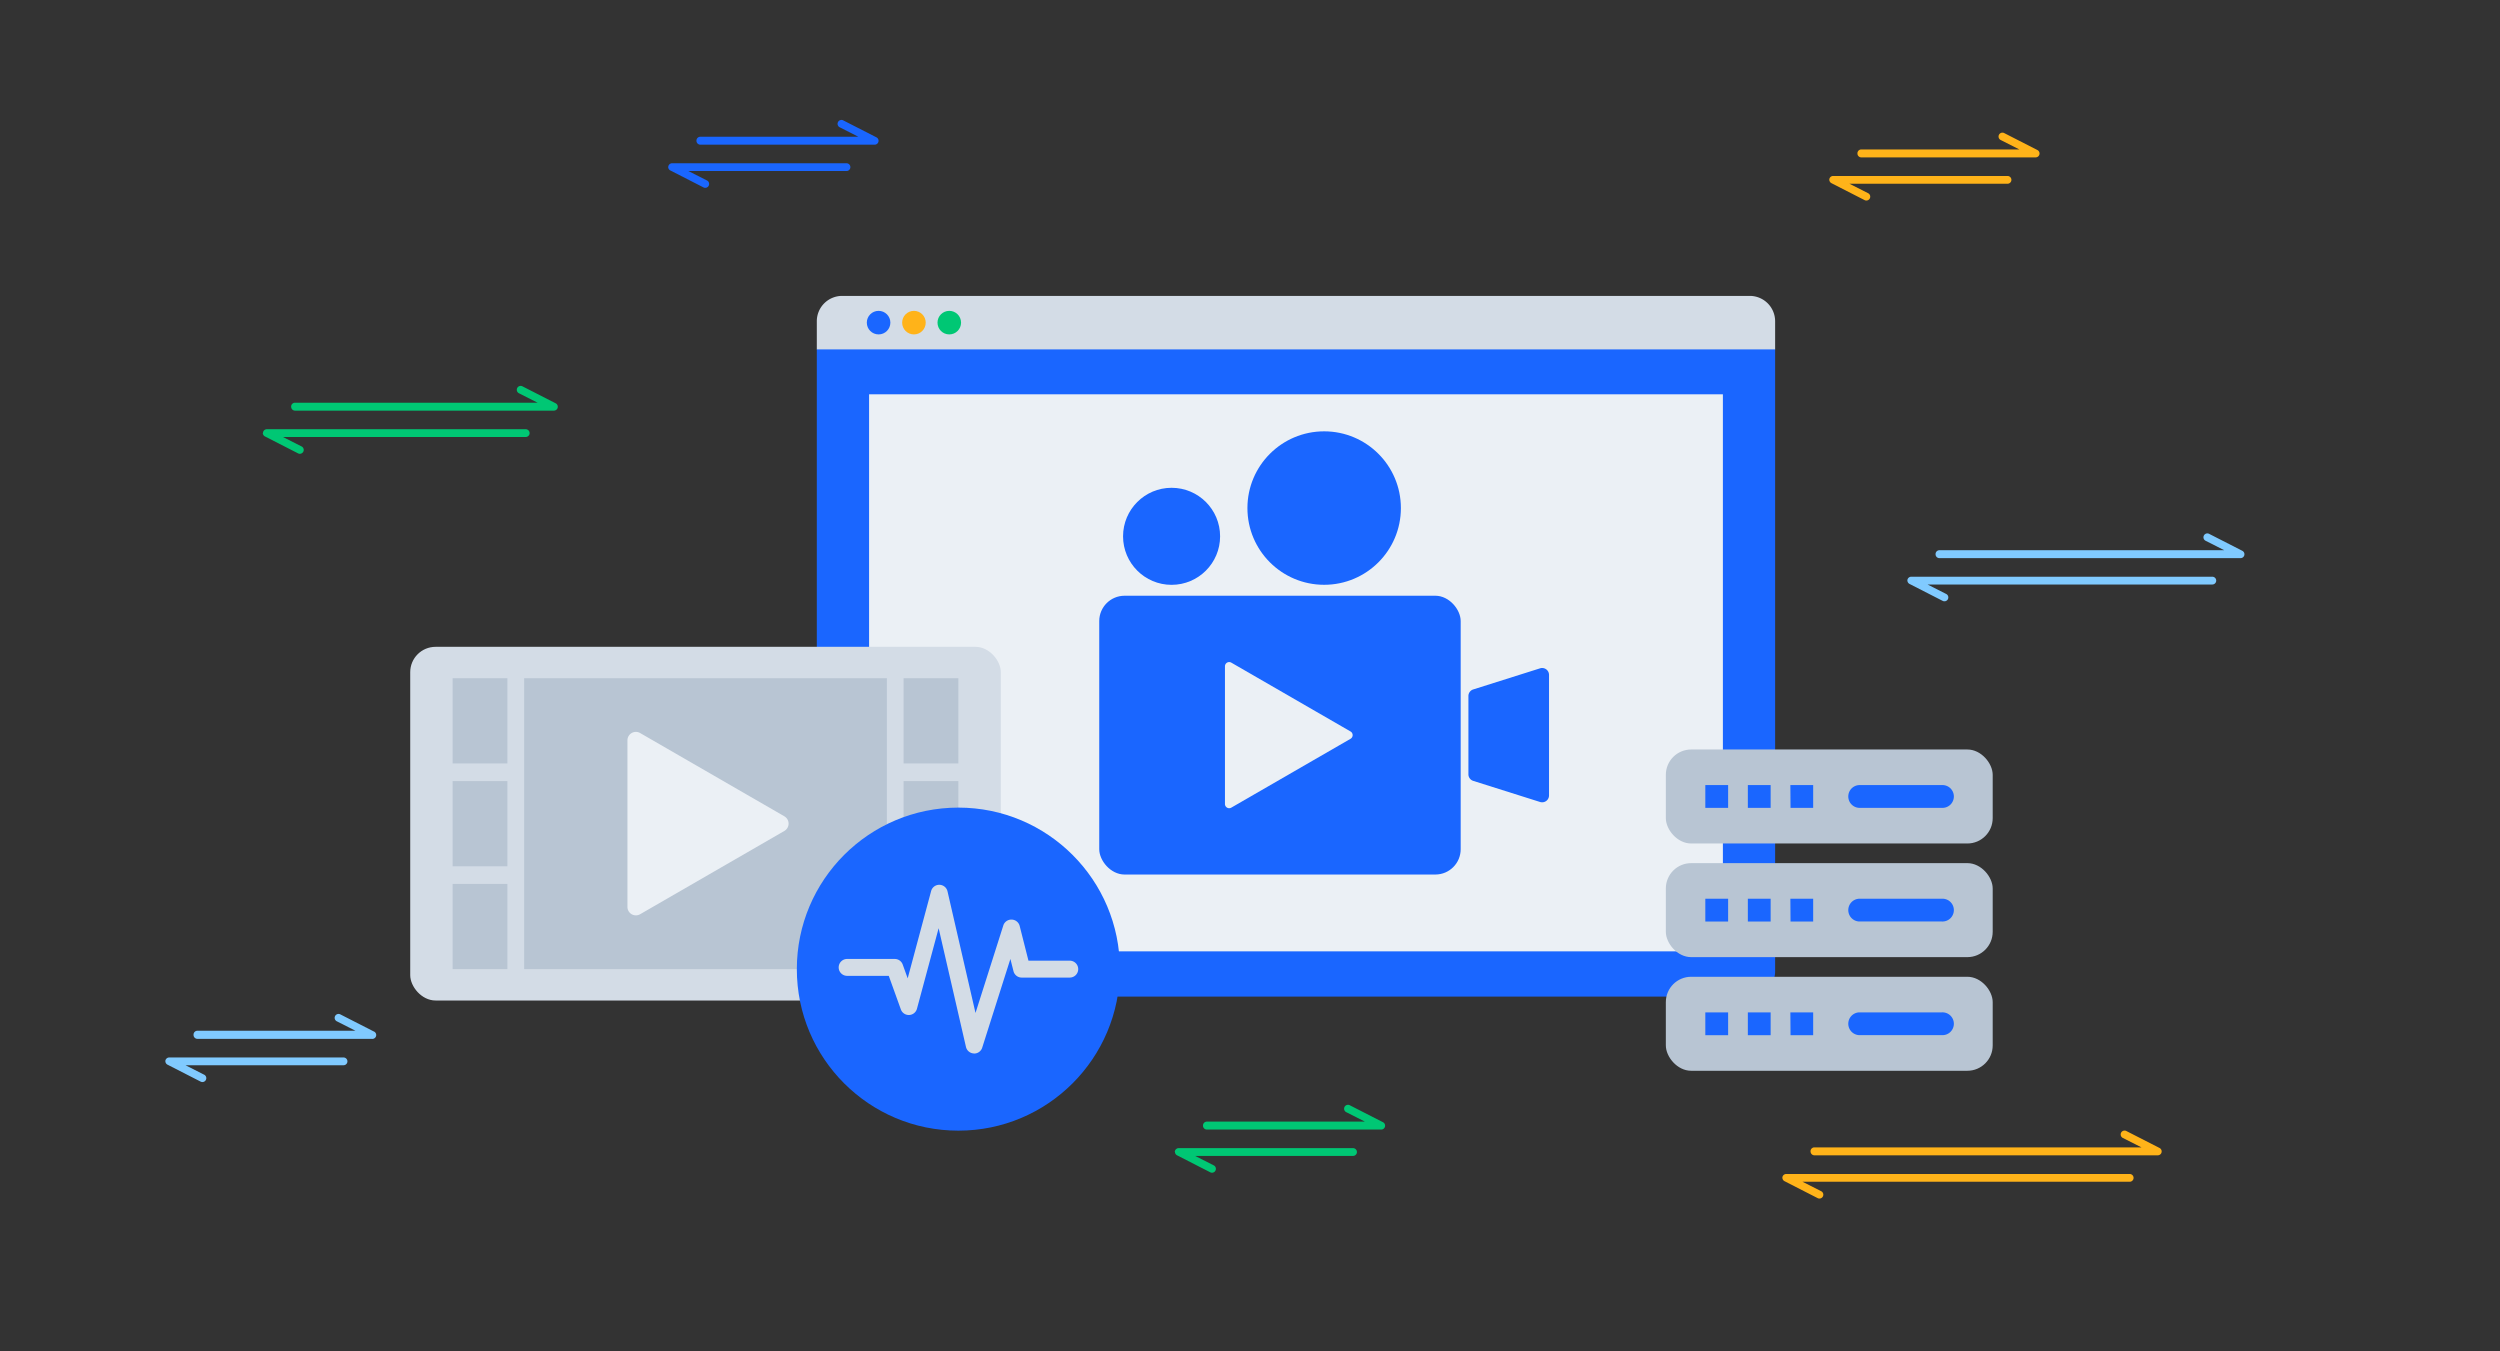 <svg id="图层_1" data-name="图层 1" xmlns="http://www.w3.org/2000/svg" viewBox="0 0 592 320"><rect x="0" y="0" width="592" height="320" fill="#333333" stroke="none"/><defs><style>.cls-1{fill:#1a66ff;}.cls-2{fill:#ebf0f5;}.cls-3{fill:#d3dce6;}.cls-4{fill:#ffb319;}.cls-5{fill:#00c774;}.cls-6{fill:#b8c5d3;}.cls-7{fill:#80caff;}</style></defs><title>1</title><path class="cls-1" d="M193.42,82.62H420.35a0,0,0,0,1,0,0V230a6,6,0,0,1-6,6H199.42a6,6,0,0,1-6-6V82.62A0,0,0,0,1,193.42,82.62Z"/><rect class="cls-2" x="205.8" y="93.37" width="202.18" height="131.91"/><path class="cls-3" d="M199.42,70.07H414.35a6,6,0,0,1,6,6v6.66a0,0,0,0,1,0,0H193.42a0,0,0,0,1,0,0V76.07A6,6,0,0,1,199.42,70.07Z"/><circle class="cls-1" cx="208.05" cy="76.4" r="2.79"/><circle class="cls-4" cx="216.42" cy="76.4" r="2.79"/><circle class="cls-5" cx="224.79" cy="76.4" r="2.79"/><rect class="cls-6" x="394.47" y="177.48" width="77.4" height="22.26" rx="6" ry="6"/><path class="cls-1" d="M403.82,185.91h5.4v5.4h-5.4Zm10.07,0h5.4v5.4h-5.4Zm10.07,0h5.4v5.4H424Zm35.85,5.39h-19.6a2.7,2.7,0,0,1,0-5.39h19.6a2.7,2.7,0,1,1,0,5.39Zm0,0"/><rect class="cls-6" x="394.47" y="204.39" width="77.4" height="22.26" rx="6" ry="6"/><path class="cls-1" d="M403.82,212.82h5.4v5.4h-5.4Zm10.07,0h5.4v5.4h-5.4Zm10.07,0h5.4v5.4H424Zm35.85,5.39h-19.6a2.7,2.7,0,0,1,0-5.39h19.6a2.7,2.7,0,1,1,0,5.39Zm0,0"/><rect class="cls-6" x="394.47" y="231.3" width="77.4" height="22.26" rx="6" ry="6"/><path class="cls-1" d="M403.82,239.73h5.4v5.4h-5.4Zm10.07,0h5.4v5.4h-5.4Zm10.07,0h5.4v5.4H424Zm35.85,5.39h-19.6a2.7,2.7,0,0,1,0-5.39h19.6a2.7,2.7,0,1,1,0,5.39Zm0,0"/><rect class="cls-1" x="260.3" y="141.07" width="85.59" height="66.02" rx="6" ry="6"/><path class="cls-1" d="M364.69,189.91l-15.83-5a1.63,1.63,0,0,1-1.14-1.55V164.81a1.63,1.63,0,0,1,1.14-1.55l15.83-5a1.63,1.63,0,0,1,2.12,1.55v28.56A1.63,1.63,0,0,1,364.69,189.91Z"/><circle class="cls-1" cx="277.43" cy="127" r="11.49"/><circle class="cls-1" cx="313.56" cy="120.31" r="18.17"/><path class="cls-2" d="M319.8,173.21l-28.23-16.3a1,1,0,0,0-1.5.87v32.6a1,1,0,0,0,1.5.87l28.23-16.3A1,1,0,0,0,319.8,173.21Z"/><rect class="cls-3" x="97.14" y="153.17" width="139.85" height="83.75" rx="6" ry="6"/><rect class="cls-6" x="124.12" y="160.6" width="85.89" height="68.89"/><rect class="cls-6" x="213.97" y="160.6" width="12.97" height="20.18"/><rect class="cls-6" x="213.97" y="184.96" width="12.97" height="20.18"/><rect class="cls-6" x="213.97" y="209.31" width="12.97" height="20.18"/><rect class="cls-6" x="107.18" y="160.6" width="12.97" height="20.18"/><rect class="cls-6" x="107.18" y="184.96" width="12.97" height="20.18"/><rect class="cls-6" x="107.18" y="209.31" width="12.97" height="20.18"/><path class="cls-2" d="M185.75,193.31l-34.17-19.73a2,2,0,0,0-3,1.73v39.45a2,2,0,0,0,3,1.73l34.17-19.73A2,2,0,0,0,185.75,193.31Z"/><circle class="cls-1" cx="226.94" cy="229.49" r="38.25"/><path class="cls-3" d="M230.69,249.46h-.08a2,2,0,0,1-1.87-1.55l-6.47-28.11-5.13,19.06a2,2,0,0,1-3.82.16l-2.86-7.94H200.6a2,2,0,1,1,0-4h11.28a2,2,0,0,1,1.88,1.32l1.18,3.27L220.49,211a2,2,0,0,1,3.88.07L231,239.87l6.58-20.71a2,2,0,0,1,2-1.4,2,2,0,0,1,1.88,1.51l2.08,8.22h9.78a2,2,0,1,1,0,4H241.95A2,2,0,0,1,240,230l-.74-2.92-6.67,21a2,2,0,0,1-1.91,1.4Zm0,0"/><path class="cls-5" d="M68.94,96.28a.92.92,0,0,1,.92-.92H127.3l-4.38-2.22a.92.92,0,1,1,.83-1.64l7.83,4a.92.92,0,0,1-.42,1.74H69.87a.92.92,0,0,1-.92-.92Zm0,0"/><path class="cls-5" d="M62.27,102.56a.92.92,0,0,1,.92-.92h61.3a.92.92,0,1,1,0,1.84H67l4.38,2.22a.92.92,0,1,1-.83,1.64l-7.82-4a.93.93,0,0,1-.5-.82Zm0,0"/><path class="cls-5" d="M284.87,266.52a.92.92,0,0,1,.92-.92h37.42l-4.38-2.22a.92.92,0,1,1,.83-1.64l7.83,4a.92.92,0,0,1-.42,1.74H285.79a.92.92,0,0,1-.92-.92Zm0,0"/><path class="cls-5" d="M278.19,272.8a.92.92,0,0,1,.92-.92H320.4a.92.92,0,1,1,0,1.84H283l4.38,2.22a.92.92,0,1,1-.83,1.64l-7.82-4a.93.93,0,0,1-.5-.82Zm0,0"/><path class="cls-4" d="M428.73,272.62a.92.92,0,0,1,.92-.92H507.1l-4.38-2.22a.92.92,0,1,1,.83-1.64l7.83,4a.92.92,0,0,1-.42,1.74H429.66a.92.92,0,0,1-.92-.92Zm0,0"/><path class="cls-4" d="M422.06,278.9A.92.92,0,0,1,423,278h81.31a.92.92,0,1,1,0,1.84H426.84l4.38,2.22a.92.92,0,1,1-.83,1.64l-7.82-4a.93.93,0,0,1-.5-.82Zm0,0"/><path class="cls-7" d="M458.34,131.21a.92.92,0,0,1,.92-.92h67.44l-4.38-2.22a.92.92,0,1,1,.83-1.64l7.83,4a.92.92,0,0,1-.42,1.74H459.26a.92.92,0,0,1-.92-.92Zm0,0"/><path class="cls-7" d="M451.66,137.49a.92.92,0,0,1,.92-.92h71.3a.92.92,0,1,1,0,1.84H456.44l4.38,2.22a.92.92,0,1,1-.83,1.64l-7.82-4a.93.93,0,0,1-.5-.82Zm0,0"/><path class="cls-7" d="M45.83,245a.92.92,0,0,1,.92-.92H84.17l-4.38-2.22a.92.92,0,1,1,.83-1.64l7.83,4A.92.92,0,0,1,88,246H46.75a.92.92,0,0,1-.92-.92Zm0,0"/><path class="cls-7" d="M39.15,251.33a.92.92,0,0,1,.92-.92H81.35a.92.92,0,1,1,0,1.84H43.93l4.38,2.22a.92.92,0,1,1-.83,1.64l-7.82-4a.93.93,0,0,1-.5-.82Zm0,0"/><path class="cls-4" d="M439.84,36.31a.92.92,0,0,1,.92-.92h37.42l-4.38-2.22a.92.92,0,1,1,.83-1.64l7.83,4a.92.92,0,0,1-.42,1.74H440.76a.92.92,0,0,1-.92-.92Zm0,0"/><path class="cls-4" d="M433.17,42.59a.92.92,0,0,1,.92-.92h41.29a.92.92,0,1,1,0,1.84H437.95l4.38,2.22a.92.92,0,1,1-.83,1.64l-7.82-4a.93.93,0,0,1-.5-.82Zm0,0"/><path class="cls-1" d="M164.92,33.3a.92.92,0,0,1,.92-.92h37.42l-4.38-2.22a.92.92,0,1,1,.83-1.64l7.83,4a.92.92,0,0,1-.42,1.74H165.84a.92.92,0,0,1-.92-.92Zm0,0"/><path class="cls-1" d="M158.24,39.58a.92.92,0,0,1,.92-.92h41.29a.92.92,0,1,1,0,1.84H163l4.38,2.22a.92.92,0,1,1-.83,1.64l-7.82-4a.93.93,0,0,1-.5-.82Zm0,0"/></svg>